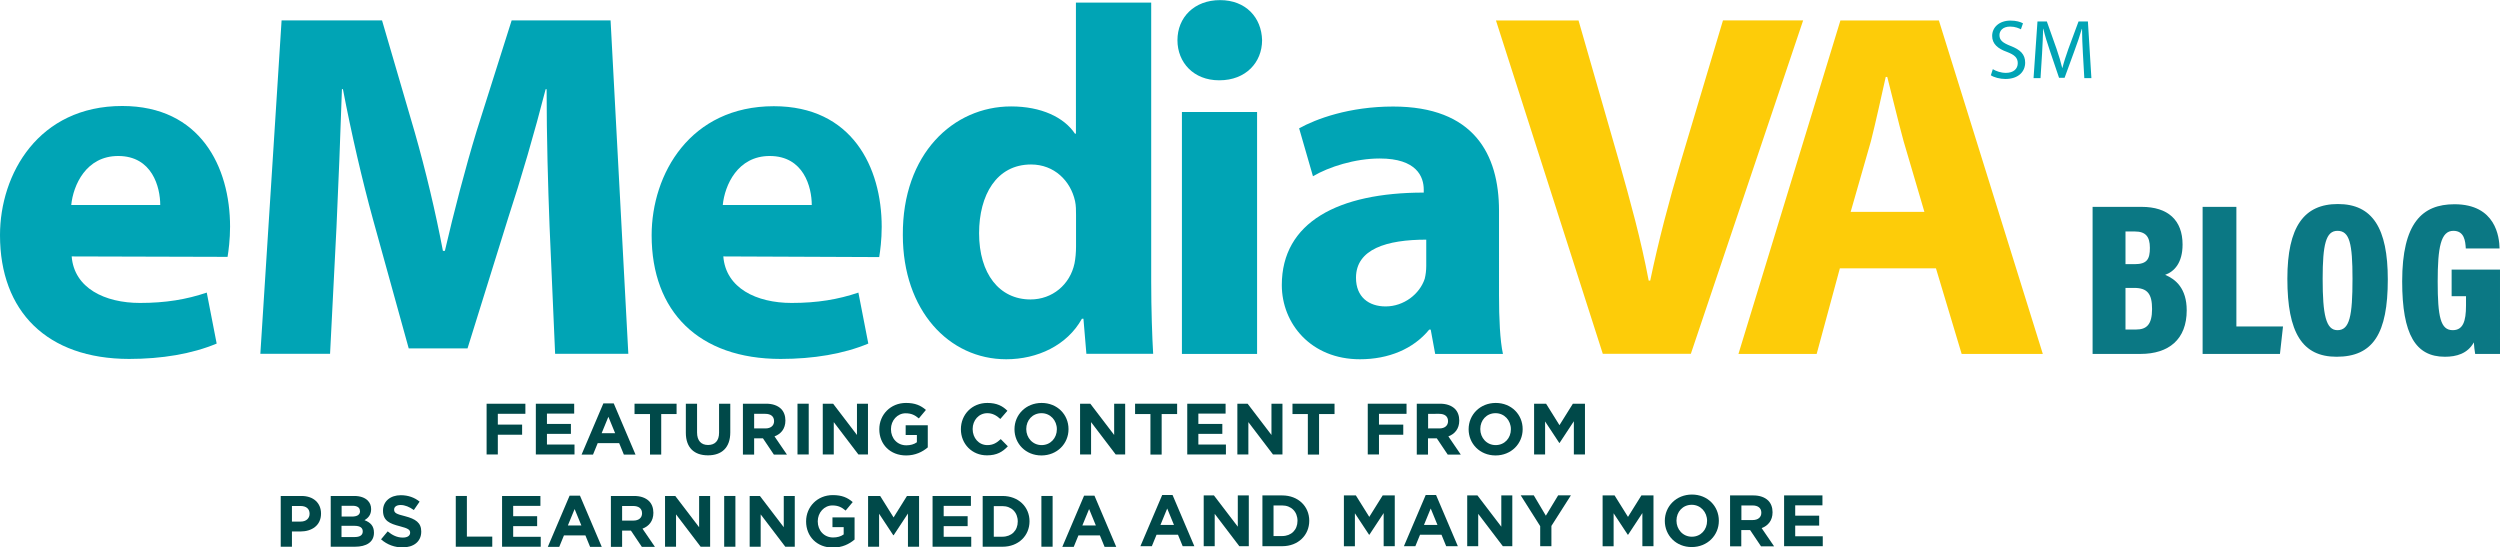 <?xml version="1.0" encoding="utf-8"?>
<!-- Generator: Adobe Illustrator 26.2.1, SVG Export Plug-In . SVG Version: 6.00 Build 0)  -->
<svg version="1.1" id="Layer_2" xmlns="http://www.w3.org/2000/svg" xmlns:xlink="http://www.w3.org/1999/xlink" x="0px" y="0px"
	 viewBox="0 0 2295 502.3" style="enable-background:new 0 0 2295 502.3;" xml:space="preserve">
<style type="text/css">
	.Arched_x0020_Green{fill:url(#SVGID_1_);stroke:#FFFFFF;stroke-width:0.25;stroke-miterlimit:1;}
	.st0{fill:#00A4B5;}
	.st1{fill:#FDCC09;}
	.st2{fill:#004949;}
	.st3{fill:#0B7884;}
</style>
<linearGradient id="SVGID_1_" gradientUnits="userSpaceOnUse" x1="821" y1="328.013" x2="821.707" y2="327.306">
	<stop  offset="0" style="stop-color:#20AC4B"/>
	<stop  offset="0.983" style="stop-color:#19361A"/>
</linearGradient>
<g>
	<path id="e" class="st0" d="M65.8,235.4c2.3,29.1,30.4,42.7,62.7,42.7c23.6,0,42.7-3.2,61.3-9.5l9.1,46.8
		c-22.7,9.5-50.4,14.1-80.4,14.1C43.1,329.4,0,285.8,0,215.9C0,159.6,35.4,97.3,112.2,97.3c71.7,0,99,55.9,99,110.8
		c0,11.8-1.4,22.3-2.3,27.7L65.8,235.4z M147.1,188.2c0-16.3-7.3-45-38.6-45c-29.5,0-41.3,26.8-43.1,45H147.1z"/>
	<g id="Media">
		<path class="st0" d="M504.5,207.7c-1.4-36.8-2.7-80.8-2.7-125.8h-0.9c-10,39.1-22.7,82.6-34.5,118.5l-37.2,119.4h-54l-32.7-118.1
			c-10-36.3-20-79.5-27.7-119.9h-0.9c-1.4,41.3-3.2,88.5-5,126.7l-5.9,116.3h-64l19.5-306.1h92.2l30,102.6c10,35,19.1,73.1,25.9,109
			h1.8c8.2-35.4,18.6-75.4,29.1-109.9l32.2-101.7h90.8l16.3,306.1h-67.2L504.5,207.7z"/>
		<path class="st0" d="M664,235.4c2.3,29.1,30.4,42.7,62.7,42.7c23.6,0,42.7-3.2,61.3-9.5l9.1,46.8c-22.7,9.5-50.4,14.1-80.4,14.1
			c-75.4,0-118.5-43.6-118.5-113.5c0-56.3,35.4-118.5,112.2-118.5c71.7,0,99,55.9,99,110.8c0,11.8-1.4,22.3-2.3,27.7L664,235.4z
			 M745.2,188.2c0-16.3-7.3-45-38.6-45c-29.5,0-41.3,26.8-43.1,45H745.2z"/>
		<path class="st0" d="M1056.8,2.4v256.1c0,25.4,0.9,51.3,1.8,66.3h-61.3l-2.7-32.2h-1.4c-13.6,24.5-40.9,37.2-69.5,37.2
			c-52.7,0-94.9-45-94.9-114c-0.5-74.5,46.3-118.1,99.4-118.1c27.7,0,48.6,10,58.6,25h0.9V2.4H1056.8z M987.8,197.3
			c0-4.1,0-8.6-0.9-12.7c-4.1-18.6-19.1-33.6-40.4-33.6c-31.8,0-47.7,28.2-47.7,63.1c0,37.2,18.6,60.8,47.2,60.8
			c20,0,36.3-13.6,40.4-33.1c0.9-4.5,1.4-10,1.4-15.4V197.3z"/>
		<path class="st0" d="M1119,73.7c-23.2,0-38.1-16.3-38.1-36.8c0-20.9,15.4-36.8,39.1-36.8c23.6,0,38.1,15.9,38.6,36.8
			c0,20.4-15,36.8-39.1,36.8H1119z M1085,324.9V102.8h69v222.1H1085z"/>
		<path class="st0" d="M1376.1,271.3c0,20.9,0.9,41.3,3.6,53.6h-62.2l-4.1-22.3h-1.4c-14.5,17.7-37.2,27.2-63.6,27.2
			c-44.9,0-71.7-32.7-71.7-68.1c0-57.7,51.8-84.9,130.3-84.9v-2.7c0-11.8-6.4-28.6-40.4-28.6c-22.7,0-46.8,7.7-61.3,16.3l-12.7-44
			c15.5-8.6,45.9-20,86.3-20c74,0,97.2,43.6,97.2,95.8V271.3z M1309.3,220c-36.3,0-64.5,8.6-64.5,35c0,17.7,11.8,26.3,27.2,26.3
			c16.8,0,31.3-11.4,35.9-25.4c0.9-3.6,1.4-7.7,1.4-11.8V220z"/>
	</g>
	<g id="VA">
		<path class="st1" d="M1471.4,324.9l-98.1-306.1h75.8l37.2,129.4c10.4,36.8,20,71.3,27.2,109.4h1.4c7.7-36.8,17.3-73.1,27.7-108.1
			l39.1-130.8h73.6l-103.1,306.1H1471.4z"/>
		<path class="st1" d="M1689,246.3l-21.3,78.6h-71.8l93.6-306.1h90.4l95.4,306.1h-74.5l-23.6-78.6H1689z M1766.6,194.5l-19.1-64.9
			c-5-18.2-10.4-41.3-15-59h-1.4c-4.1,18.2-9.1,41.3-13.6,59l-18.6,64.9H1766.6z"/>
	</g>
</g>
<g>
	<path class="st0" d="M1829.4,63.5c3,1.8,7.4,3.4,12,3.4c6.9,0,10.9-3.6,10.9-8.9c0-4.9-2.8-7.6-9.8-10.3c-8.5-3-13.7-7.4-13.7-14.7
		c0-8.1,6.7-14.1,16.8-14.1c5.3,0,9.2,1.2,11.5,2.5l-1.9,5.5c-1.7-0.9-5.2-2.5-9.9-2.5c-7.1,0-9.8,4.2-9.8,7.8
		c0,4.9,3.2,7.2,10.3,10c8.8,3.4,13.3,7.6,13.3,15.3c0,8-5.9,15-18.2,15c-5,0-10.5-1.5-13.3-3.4L1829.4,63.5z"/>
	<path class="st0" d="M1912.1,48.9c-0.4-7.2-0.8-16-0.8-22.4h-0.2c-1.8,6.1-3.9,12.6-6.6,19.7l-9.2,25.2h-5.1l-8.4-24.8
		c-2.5-7.3-4.6-14-6-20.2h-0.2c-0.2,6.5-0.5,15.2-1,23l-1.4,22.3h-6.4l3.6-52h8.6l8.9,25.1c2.2,6.4,3.9,12.1,5.2,17.5h0.2
		c1.3-5.2,3.2-10.9,5.5-17.5l9.3-25.1h8.6l3.2,52h-6.5L1912.1,48.9z"/>
</g>
<g>
	<path class="st2" d="M446.8,370.6h35.5v9.3h-25.3v9.9h22.3v9.3h-22.3v18.1h-10.3V370.6z"/>
	<path class="st2" d="M491.9,370.6h35.2v9.1h-25v9.5h22v9.1h-22v9.8h25.3v9.1h-35.5V370.6z"/>
	<path class="st2" d="M553.9,370.3h9.5l20,47h-10.7l-4.3-10.5h-19.7l-4.3,10.5h-10.5L553.9,370.3z M564.7,397.7l-6.2-15.1l-6.2,15.1
		H564.7z"/>
	<path class="st2" d="M596.7,380.1h-14.2v-9.5h38.6v9.5H607v37.2h-10.3V380.1z"/>
	<path class="st2" d="M629.6,397.3v-26.7h10.3V397c0,7.6,3.8,11.5,10.1,11.5c6.3,0,10.1-3.8,10.1-11.2v-26.7h10.3v26.3
		c0,14.1-7.9,21.1-20.5,21.1C637.3,418,629.6,411,629.6,397.3z"/>
	<path class="st2" d="M682.1,370.6h21.3c5.9,0,10.5,1.7,13.6,4.7c2.6,2.6,4,6.3,4,10.7v0.1c0,7.5-4.1,12.3-10,14.5l11.4,16.7h-12
		l-10-14.9h-8.1v14.9h-10.3V370.6z M702.7,393.3c5,0,7.9-2.7,7.9-6.6v-0.1c0-4.4-3.1-6.7-8.1-6.7h-10.2v13.4H702.7z"/>
	<path class="st2" d="M732.1,370.6h10.3v46.6h-10.3V370.6z"/>
	<path class="st2" d="M755.3,370.6h9.5l21.9,28.7v-28.7h10.1v46.6H788l-22.6-29.7v29.7h-10.1V370.6z"/>
	<path class="st2" d="M807.2,394.1v-0.1c0-13.3,10.3-24.1,24.5-24.1c8.4,0,13.5,2.3,18.3,6.4l-6.5,7.8c-3.6-3-6.8-4.7-12.2-4.7
		c-7.5,0-13.4,6.6-13.4,14.5v0.1c0,8.5,5.9,14.8,14.1,14.8c3.7,0,7.1-0.9,9.7-2.8v-6.7h-10.3v-8.9h20.3v20.3
		c-4.8,4.1-11.4,7.4-19.9,7.4C817.2,418.1,807.2,407.9,807.2,394.1z"/>
	<path class="st2" d="M882.1,394.1v-0.1c0-13.3,10-24.1,24.3-24.1c8.8,0,14.1,2.9,18.4,7.2l-6.5,7.5c-3.6-3.3-7.3-5.3-11.9-5.3
		c-7.9,0-13.5,6.5-13.5,14.5v0.1c0,8,5.5,14.7,13.5,14.7c5.3,0,8.6-2.1,12.3-5.5l6.5,6.6c-4.8,5.1-10.1,8.3-19.1,8.3
		C892.3,418.1,882.1,407.5,882.1,394.1z"/>
	<path class="st2" d="M931.3,394.1v-0.1c0-13.3,10.5-24.1,24.9-24.1c14.4,0,24.7,10.7,24.7,24v0.1c0,13.3-10.5,24.1-24.9,24.1
		S931.3,407.3,931.3,394.1z M970.2,394.1v-0.1c0-8-5.9-14.7-14.1-14.7c-8.3,0-14,6.5-14,14.5v0.1c0,8,5.9,14.7,14.1,14.7
		C964.4,408.6,970.2,402.1,970.2,394.1z"/>
	<path class="st2" d="M991.4,370.6h9.5l21.9,28.7v-28.7h10.1v46.6h-8.7l-22.6-29.7v29.7h-10.1V370.6z"/>
	<path class="st2" d="M1056.2,380.1H1042v-9.5h38.6v9.5h-14.2v37.2h-10.3V380.1z"/>
	<path class="st2" d="M1089.9,370.6h35.2v9.1h-25v9.5h22v9.1h-22v9.8h25.3v9.1h-35.5V370.6z"/>
	<path class="st2" d="M1135.8,370.6h9.5l21.9,28.7v-28.7h10.1v46.6h-8.7l-22.6-29.7v29.7h-10.1V370.6z"/>
	<path class="st2" d="M1200.7,380.1h-14.2v-9.5h38.6v9.5h-14.2v37.2h-10.3V380.1z"/>
	<path class="st2" d="M1255.7,370.6h35.5v9.3h-25.3v9.9h22.3v9.3h-22.3v18.1h-10.3V370.6z"/>
	<path class="st2" d="M1300.7,370.6h21.3c5.9,0,10.5,1.7,13.6,4.7c2.6,2.6,4,6.3,4,10.7v0.1c0,7.5-4.1,12.3-10,14.5l11.4,16.7h-12
		l-10-14.9h-8.1v14.9h-10.3V370.6z M1321.4,393.3c5,0,7.9-2.7,7.9-6.6v-0.1c0-4.4-3.1-6.7-8.1-6.7H1311v13.4H1321.4z"/>
	<path class="st2" d="M1348.2,394.1v-0.1c0-13.3,10.5-24.1,24.9-24.1c14.4,0,24.7,10.7,24.7,24v0.1c0,13.3-10.5,24.1-24.9,24.1
		C1358.5,418.1,1348.2,407.3,1348.2,394.1z M1387,394.1v-0.1c0-8-5.9-14.7-14.1-14.7c-8.3,0-14,6.5-14,14.5v0.1
		c0,8,5.9,14.7,14.1,14.7C1381.3,408.6,1387,402.1,1387,394.1z"/>
	<path class="st2" d="M1408.2,370.6h11.1l12.3,19.7l12.3-19.7h11.1v46.6h-10.2v-30.5l-13.1,19.9h-0.3l-13-19.7v30.3h-10.1V370.6z"/>
</g>
<path class="st2" d="M257.7,455.3h19.1c11.1,0,17.9,6.6,17.9,16.1v0.1c0,10.8-8.4,16.4-18.9,16.4H268v14h-10.3V455.3z M276.1,478.8
	c5.1,0,8.1-3.1,8.1-7.1v-0.1c0-4.6-3.2-7.1-8.3-7.1H268v14.3H276.1z"/>
<path class="st2" d="M303.6,455.3h21.7c5.3,0,9.5,1.5,12.2,4.1c2.1,2.1,3.2,4.7,3.2,7.9v0.1c0,5.3-2.8,8.2-6.1,10.1
	c5.4,2.1,8.7,5.2,8.7,11.5v0.1c0,8.5-6.9,12.8-17.5,12.8h-22.2V455.3z M330.4,469.1c0-3.1-2.4-4.8-6.7-4.8h-10.1v9.9h9.5
	c4.5,0,7.4-1.5,7.4-4.9V469.1z M325.4,482.7h-11.9v10.3h12.2c4.5,0,7.3-1.6,7.3-5.1v-0.1C333,484.6,330.7,482.7,325.4,482.7z"/>
<path class="st2" d="M349.8,495.1l6.1-7.3c4.2,3.5,8.6,5.7,13.9,5.7c4.2,0,6.7-1.7,6.7-4.4V489c0-2.6-1.6-3.9-9.4-5.9
	c-9.4-2.4-15.5-5-15.5-14.3v-0.1c0-8.5,6.8-14.1,16.3-14.1c6.8,0,12.6,2.1,17.3,5.9l-5.3,7.7c-4.1-2.9-8.2-4.6-12.1-4.6
	c-3.9,0-6,1.8-6,4.1v0.1c0,3.1,2,4.1,10.1,6.1c9.5,2.5,14.8,5.9,14.8,14v0.1c0,9.3-7.1,14.5-17.1,14.5
	C362.6,502.6,355.4,500.1,349.8,495.1z"/>
<path class="st2" d="M418.3,455.3h10.3v37.3h23.3v9.3h-33.5V455.3z"/>
<path class="st2" d="M460.9,455.3h35.2v9.1h-25v9.5h22v9.1h-22v9.8h25.3v9.1h-35.5V455.3z"/>
<path class="st2" d="M522.9,455h9.5l20,47h-10.7l-4.3-10.5h-19.7l-4.3,10.5h-10.5L522.9,455z M533.7,482.4l-6.2-15.1l-6.2,15.1
	H533.7z"/>
<path class="st2" d="M560.9,455.3h21.3c5.9,0,10.5,1.7,13.6,4.7c2.6,2.6,4,6.3,4,10.7v0.1c0,7.5-4.1,12.3-10,14.5l11.4,16.7h-12
	l-10-14.9h-8.1v14.9h-10.3V455.3z M581.5,477.9c5,0,7.9-2.7,7.9-6.6v-0.1c0-4.4-3.1-6.7-8.1-6.7h-10.2v13.4H581.5z"/>
<path class="st2" d="M610.4,455.3h9.5l21.9,28.7v-28.7h10.1v46.6h-8.7l-22.6-29.7v29.7h-10.1V455.3z"/>
<path class="st2" d="M664.8,455.3h10.3v46.6h-10.3V455.3z"/>
<path class="st2" d="M688.1,455.3h9.5l21.9,28.7v-28.7h10.1v46.6h-8.7l-22.6-29.7v29.7h-10.1V455.3z"/>
<path class="st2" d="M740,478.7v-0.1c0-13.3,10.3-24.1,24.5-24.1c8.4,0,13.5,2.3,18.3,6.4l-6.5,7.8c-3.6-3-6.8-4.7-12.2-4.7
	c-7.5,0-13.4,6.6-13.4,14.5v0.1c0,8.5,5.9,14.8,14.1,14.8c3.7,0,7.1-0.9,9.7-2.8v-6.7h-10.3v-8.9h20.3v20.3
	c-4.8,4.1-11.4,7.4-19.9,7.4C750,502.7,740,492.5,740,478.7z"/>
<path class="st2" d="M796.9,455.3H808l12.3,19.7l12.3-19.7h11.1v46.6h-10.2v-30.5l-13.1,19.9H820l-13-19.7v30.3h-10.1V455.3z"/>
<path class="st2" d="M856.1,455.3h35.2v9.1h-25v9.5h22v9.1h-22v9.8h25.3v9.1h-35.5V455.3z"/>
<path class="st2" d="M902.1,455.3h18.2c14.7,0,24.8,10.1,24.8,23.2v0.1c0,13.1-10.1,23.3-24.8,23.3h-18.2V455.3z M912.3,464.6v28.1
	h7.9c8.4,0,14.1-5.7,14.1-13.9v-0.1c0-8.3-5.7-14.1-14.1-14.1H912.3z"/>
<path class="st2" d="M956,455.3h10.3v46.6H956V455.3z"/>
<path class="st2" d="M995.2,455h9.5l20,47h-10.7l-4.3-10.5H990l-4.3,10.5h-10.5L995.2,455z M1006,482.4l-6.2-15.1l-6.2,15.1H1006z"
	/>
<path class="st2" d="M1066.9,454.4h9.5l20,47h-10.7l-4.3-10.5h-19.7l-4.3,10.5h-10.5L1066.9,454.4z M1077.7,481.9l-6.2-15.1
	l-6.2,15.1H1077.7z"/>
<path class="st2" d="M1104.9,454.8h9.5l21.9,28.7v-28.7h10.1v46.6h-8.7l-22.6-29.7v29.7h-10.1V454.8z"/>
<path class="st2" d="M1158.9,454.8h18.2c14.7,0,24.8,10.1,24.8,23.2v0.1c0,13.1-10.1,23.3-24.8,23.3h-18.2V454.8z M1169.1,464v28.1
	h7.9c8.4,0,14.1-5.7,14.1-13.9v-0.1c0-8.3-5.7-14.1-14.1-14.1H1169.1z"/>
<path class="st2" d="M1233.6,454.8h11.1l12.3,19.7l12.3-19.7h11.1v46.6h-10.2V471l-13.1,19.9h-0.3l-13-19.7v30.3h-10.1V454.8z"/>
<path class="st2" d="M1308.8,454.4h9.5l20,47h-10.7l-4.3-10.5h-19.7l-4.3,10.5h-10.5L1308.8,454.4z M1319.6,481.9l-6.2-15.1
	l-6.2,15.1H1319.6z"/>
<path class="st2" d="M1346.8,454.8h9.5l21.9,28.7v-28.7h10.1v46.6h-8.7l-22.6-29.7v29.7h-10.1V454.8z"/>
<path class="st2" d="M1413.9,483l-17.9-28.3h12l11.1,18.7l11.3-18.7h11.7l-17.9,28.1v18.6h-10.3V483z"/>
<path class="st2" d="M1471.1,454.8h11.1l12.3,19.7l12.3-19.7h11.1v46.6h-10.2V471l-13.1,19.9h-0.3l-13-19.7v30.3h-10.1V454.8z"/>
<path class="st2" d="M1528.3,478.2v-0.1c0-13.3,10.5-24.1,24.9-24.1c14.4,0,24.7,10.7,24.7,24v0.1c0,13.3-10.5,24.1-24.9,24.1
	S1528.3,491.5,1528.3,478.2z M1567.1,478.2v-0.1c0-8-5.9-14.7-14.1-14.7c-8.3,0-14,6.5-14,14.5v0.1c0,8,5.9,14.7,14.1,14.7
	C1561.4,492.7,1567.1,486.2,1567.1,478.2z"/>
<path class="st2" d="M1588.3,454.8h21.3c5.9,0,10.5,1.7,13.6,4.7c2.6,2.6,4,6.3,4,10.7v0.1c0,7.5-4.1,12.3-10,14.5l11.4,16.7h-12
	l-10-14.9h-8.1v14.9h-10.3V454.8z M1609,477.4c5,0,7.9-2.7,7.9-6.6v-0.1c0-4.4-3.1-6.7-8.1-6.7h-10.2v13.4H1609z"/>
<path class="st2" d="M1637.8,454.8h35.2v9.1h-25v9.5h22v9.1h-22v9.8h25.3v9.1h-35.5V454.8z"/>
<g>
	<path class="st3" d="M1921,189.9h45c24.2,0,37.6,12.2,37.6,34.6c0,16.8-7.6,24.8-16,27.8c9.6,4,19.8,12.4,19.8,32.6
		c0,26.6-16.4,40-42.4,40h-44V189.9z M1959.6,242.5c11.4,0,14-4.6,14-15c0-10.6-4.2-15-13.8-15h-8.6v30H1959.6z M1951.2,302.5h9.8
		c9.6,0,14.6-4.6,14.6-18.8c0-13.6-4-19.4-16.4-19.4h-8V302.5z"/>
	<path class="st3" d="M2022,189.9h31v109.8h42.8l-2.8,25.2h-71V189.9z"/>
	<path class="st3" d="M2192,256.5c0,49.6-13.4,71-47,71c-31.4,0-45.2-21.8-45.2-71.6c0-48,15.4-68.6,46.4-68.6
		C2178,187.3,2192,209.5,2192,256.5z M2132.2,255.9c0,33.2,3,47.2,13.6,47.2c11.2,0,13.8-13,13.8-47.2c0-32.2-2.6-44-13.8-44
		C2135.2,211.9,2132.2,224.3,2132.2,255.9z"/>
	<path class="st3" d="M2295,324.9h-22.8c-0.6-3.6-1-7-1.2-10.6c-5.8,10.4-16,13.2-26.6,13.2c-26.8,0-39.2-20.2-39.2-69.2
		c0-53.6,18.4-70.8,48-70.8c38,0,41.2,30.2,41.4,40.6h-31c-0.4-6.6-1.2-16.2-11.4-16.2c-11.6,0-14.4,15.2-14.4,46.6
		c0,32.4,2.6,44.6,13.8,44.6c9.4,0,12.2-8,12.2-22.6v-8.6h-13.2v-24.4h44.4V324.9z"/>
</g>
<g>
</g>
<g>
</g>
<g>
</g>
<g>
</g>
<g>
</g>
<g>
</g>
</svg>
